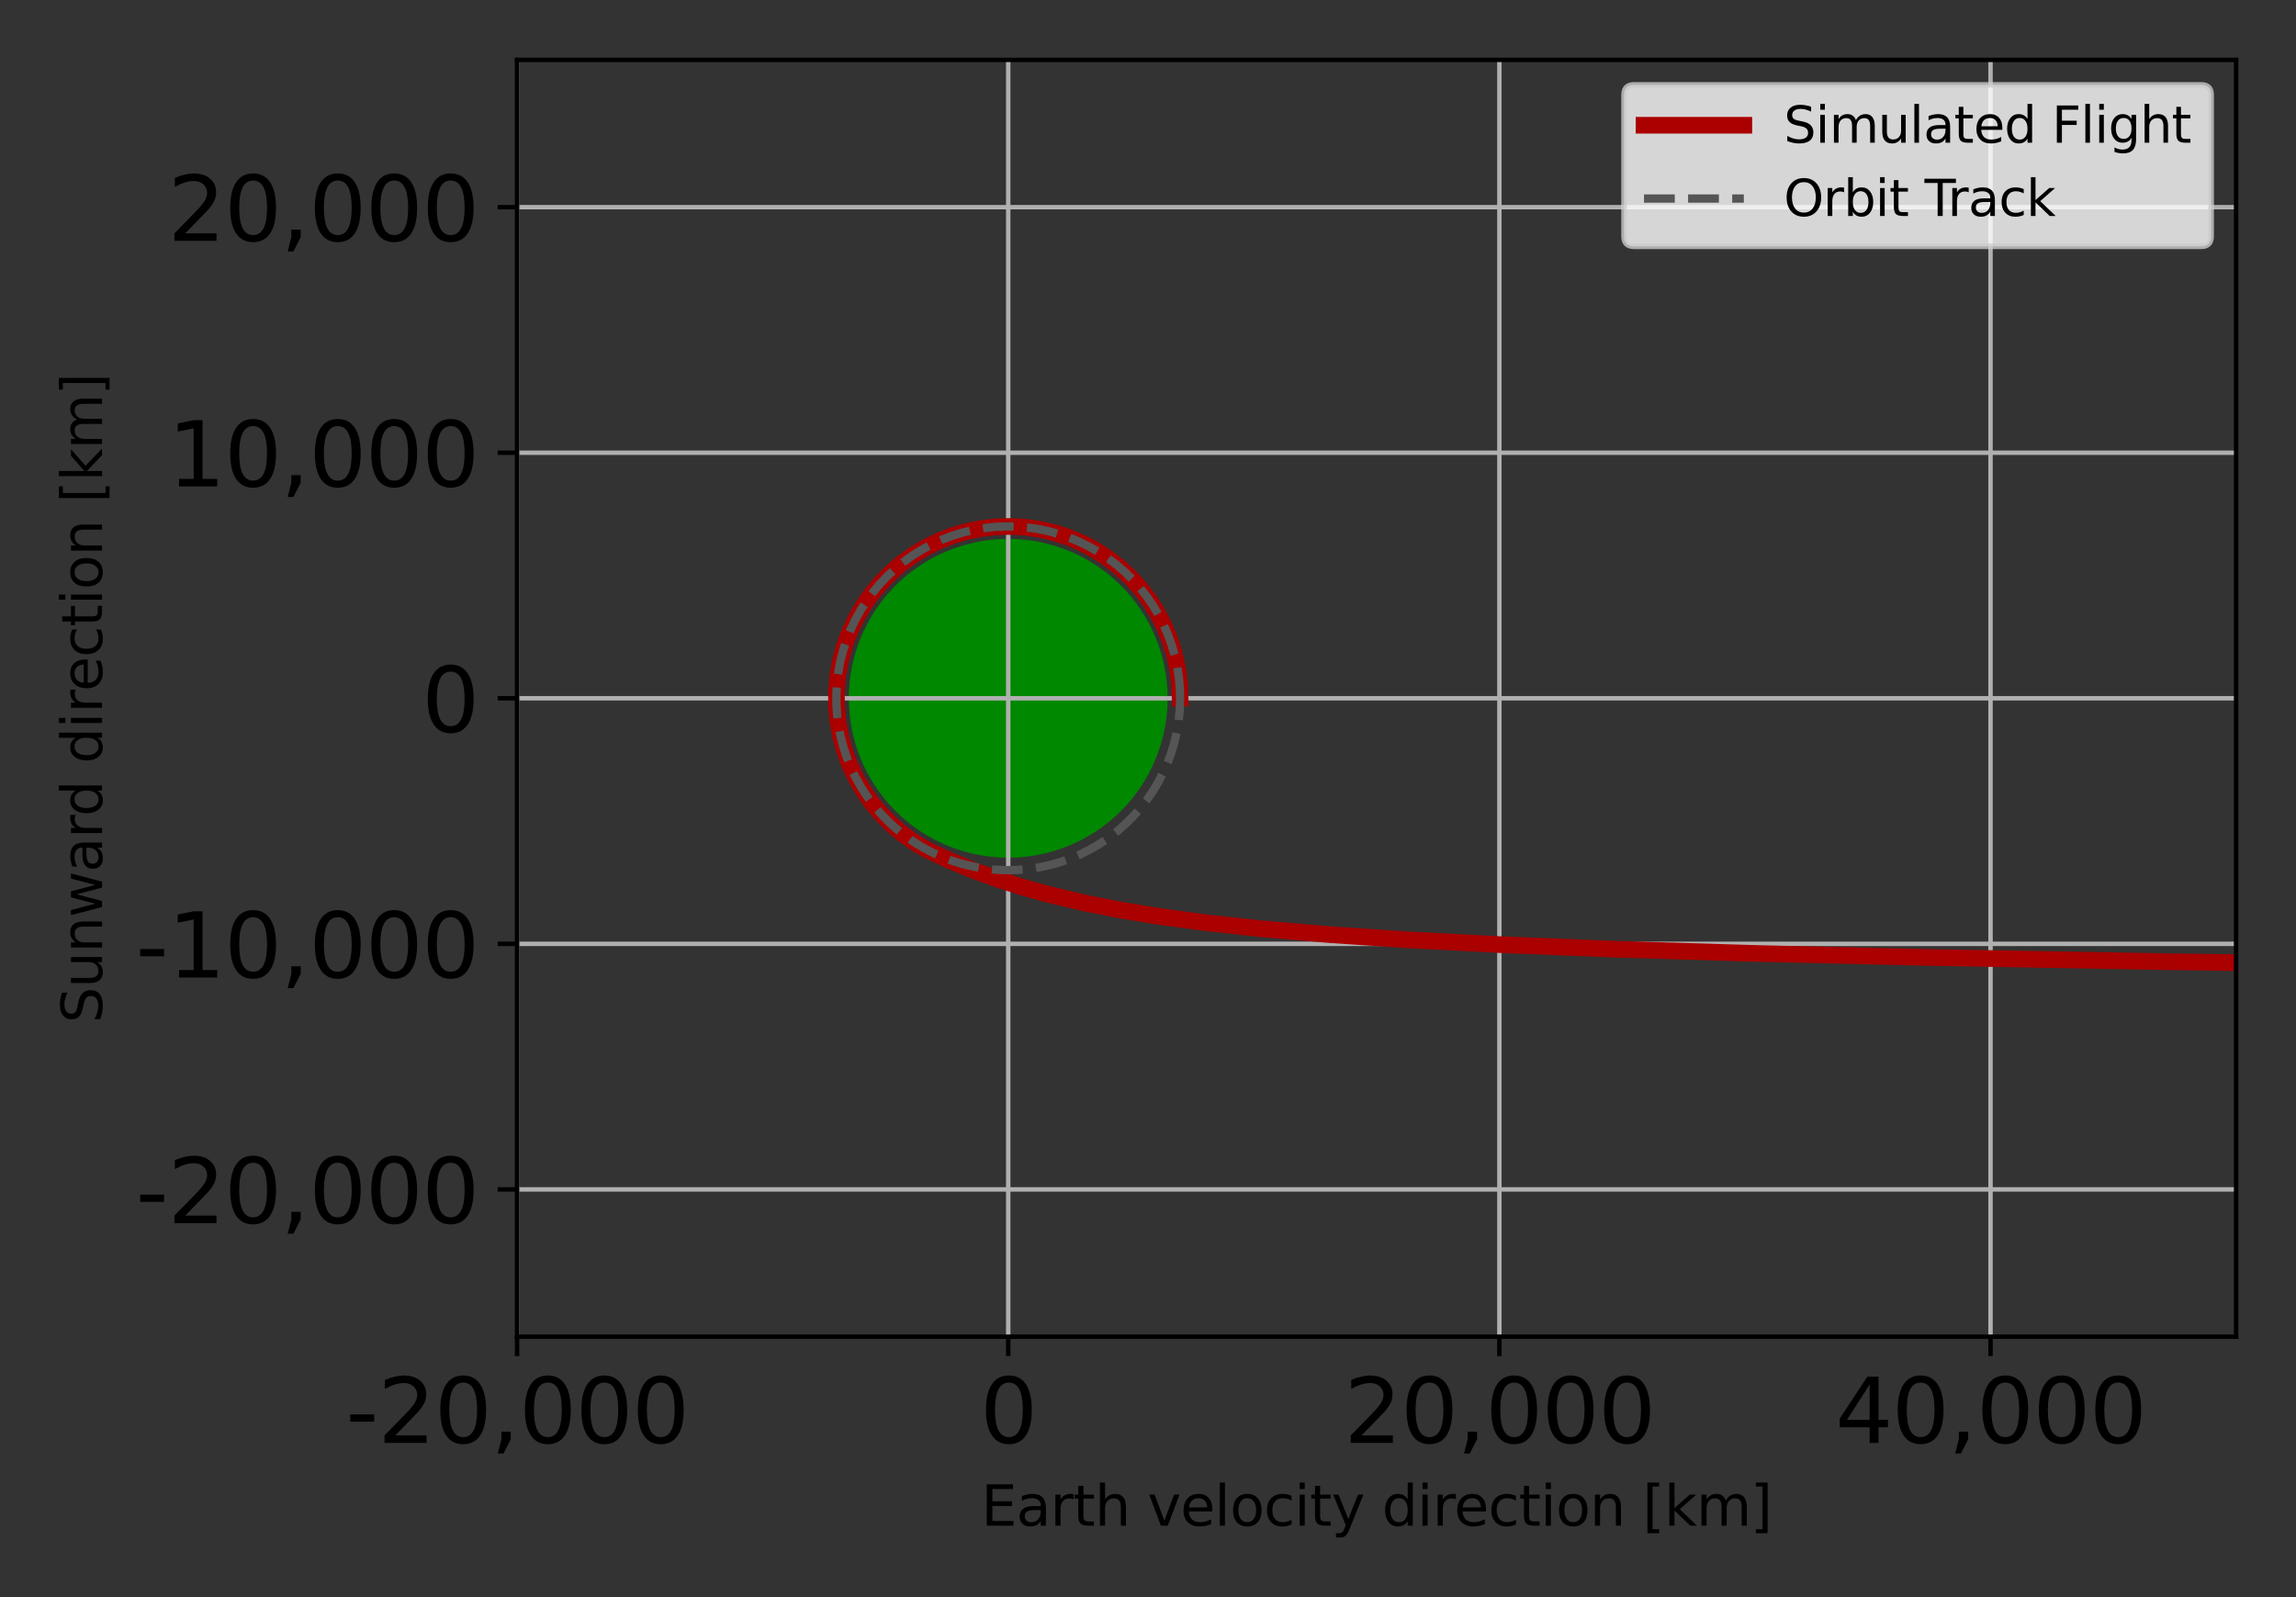 <?xml version="1.0" encoding="utf-8" standalone="no"?>
<!DOCTYPE svg PUBLIC "-//W3C//DTD SVG 1.1//EN"
  "http://www.w3.org/Graphics/SVG/1.1/DTD/svg11.dtd">
<svg xmlns:xlink="http://www.w3.org/1999/xlink" width="414pt" height="288pt" viewBox="0 0 414 288" xmlns="http://www.w3.org/2000/svg" version="1.1">
 <rect x="0" y="0" width="414" height="288" fill="#333333" stroke="none"/>
 <defs>
  <style type="text/css">*{stroke-linejoin: round; stroke-linecap: butt}</style>
 </defs>
 <g id="figure_1">
  <g id="patch_1">
   <path d="M 0 288 
L 414 288 
L 414 0 
L 0 0 
L 0 288 
z
" style="fill: none"/>
  </g>
  <g id="axes_1">
   <g id="patch_2">
    <path d="M 93.236 241.037 
L 403.2 241.037 
L 403.2 10.8 
L 93.236 10.8 
L 93.236 241.037 
z
" style="fill: none"/>
   </g>
   <g id="patch_3">
    <path d="M 181.797 154.161 
C 189.287 154.161 196.471 151.185 201.768 145.889 
C 207.064 140.593 210.04 133.409 210.04 125.918 
C 210.04 118.428 207.064 111.244 201.768 105.948 
C 196.471 100.651 189.287 97.676 181.797 97.676 
C 174.307 97.676 167.122 100.651 161.826 105.948 
C 156.53 111.244 153.554 118.428 153.554 125.918 
C 153.554 133.409 156.53 140.593 161.826 145.889 
C 167.122 151.185 174.307 154.161 181.797 154.161 
z
" clip-path="url(#p5ca1a8adaf)" style="fill: #008800; stroke: #008800; stroke-linejoin: miter"/>
   </g>
   <g id="matplotlib.axis_1">
    <g id="xtick_1">
     <g id="line2d_1">
      <path d="M 93.236 241.037 
L 93.236 10.8 
" clip-path="url(#p5ca1a8adaf)" style="fill: none; stroke: #b0b0b0; stroke-width: 0.8; stroke-linecap: square"/>
     </g>
     <g id="line2d_2">
      <defs>
       <path id="mf0bdb07b02" d="M 0 0 
L 0 3.5 
" style="stroke: #000000; stroke-width: 0.8"/>
      </defs>
      <g>
       <use xlink:href="#mf0bdb07b02" x="93.236" y="241.037" style="stroke: #000000; stroke-width: 0.8"/>
      </g>
     </g>
     <g id="text_1">
      <!-- -20,000 -->
      <g transform="translate(62.357 260.194) scale(0.16 -0.16)">
       <defs>
        <path id="DejaVuSans-2d" d="M 313 2009 
L 1997 2009 
L 1997 1497 
L 313 1497 
L 313 2009 
z
" transform="scale(0.016)"/>
        <path id="DejaVuSans-32" d="M 1228 531 
L 3431 531 
L 3431 0 
L 469 0 
L 469 531 
Q 828 903 1448 1529 
Q 2069 2156 2228 2338 
Q 2531 2678 2651 2914 
Q 2772 3150 2772 3378 
Q 2772 3750 2511 3984 
Q 2250 4219 1831 4219 
Q 1534 4219 1204 4116 
Q 875 4013 500 3803 
L 500 4441 
Q 881 4594 1212 4672 
Q 1544 4750 1819 4750 
Q 2544 4750 2975 4387 
Q 3406 4025 3406 3419 
Q 3406 3131 3298 2873 
Q 3191 2616 2906 2266 
Q 2828 2175 2409 1742 
Q 1991 1309 1228 531 
z
" transform="scale(0.016)"/>
        <path id="DejaVuSans-30" d="M 2034 4250 
Q 1547 4250 1301 3770 
Q 1056 3291 1056 2328 
Q 1056 1369 1301 889 
Q 1547 409 2034 409 
Q 2525 409 2770 889 
Q 3016 1369 3016 2328 
Q 3016 3291 2770 3770 
Q 2525 4250 2034 4250 
z
M 2034 4750 
Q 2819 4750 3233 4129 
Q 3647 3509 3647 2328 
Q 3647 1150 3233 529 
Q 2819 -91 2034 -91 
Q 1250 -91 836 529 
Q 422 1150 422 2328 
Q 422 3509 836 4129 
Q 1250 4750 2034 4750 
z
" transform="scale(0.016)"/>
        <path id="DejaVuSans-2c" d="M 750 794 
L 1409 794 
L 1409 256 
L 897 -744 
L 494 -744 
L 750 256 
L 750 794 
z
" transform="scale(0.016)"/>
       </defs>
       <use xlink:href="#DejaVuSans-2d"/>
       <use xlink:href="#DejaVuSans-32" x="36.084"/>
       <use xlink:href="#DejaVuSans-30" x="99.707"/>
       <use xlink:href="#DejaVuSans-2c" x="163.33"/>
       <use xlink:href="#DejaVuSans-30" x="195.117"/>
       <use xlink:href="#DejaVuSans-30" x="258.74"/>
       <use xlink:href="#DejaVuSans-30" x="322.363"/>
      </g>
     </g>
    </g>
    <g id="xtick_2">
     <g id="line2d_3">
      <path d="M 181.797 241.037 
L 181.797 10.8 
" clip-path="url(#p5ca1a8adaf)" style="fill: none; stroke: #b0b0b0; stroke-width: 0.8; stroke-linecap: square"/>
     </g>
     <g id="line2d_4">
      <g>
       <use xlink:href="#mf0bdb07b02" x="181.797" y="241.037" style="stroke: #000000; stroke-width: 0.8"/>
      </g>
     </g>
     <g id="text_2">
      <!-- 0 -->
      <g transform="translate(176.707 260.194) scale(0.16 -0.16)">
       <use xlink:href="#DejaVuSans-30"/>
      </g>
     </g>
    </g>
    <g id="xtick_3">
     <g id="line2d_5">
      <path d="M 270.358 241.037 
L 270.358 10.8 
" clip-path="url(#p5ca1a8adaf)" style="fill: none; stroke: #b0b0b0; stroke-width: 0.8; stroke-linecap: square"/>
     </g>
     <g id="line2d_6">
      <g>
       <use xlink:href="#mf0bdb07b02" x="270.358" y="241.037" style="stroke: #000000; stroke-width: 0.8"/>
      </g>
     </g>
     <g id="text_3">
      <!-- 20,000 -->
      <g transform="translate(242.366 260.194) scale(0.16 -0.16)">
       <use xlink:href="#DejaVuSans-32"/>
       <use xlink:href="#DejaVuSans-30" x="63.623"/>
       <use xlink:href="#DejaVuSans-2c" x="127.246"/>
       <use xlink:href="#DejaVuSans-30" x="159.033"/>
       <use xlink:href="#DejaVuSans-30" x="222.656"/>
       <use xlink:href="#DejaVuSans-30" x="286.279"/>
      </g>
     </g>
    </g>
    <g id="xtick_4">
     <g id="line2d_7">
      <path d="M 358.919 241.037 
L 358.919 10.8 
" clip-path="url(#p5ca1a8adaf)" style="fill: none; stroke: #b0b0b0; stroke-width: 0.8; stroke-linecap: square"/>
     </g>
     <g id="line2d_8">
      <g>
       <use xlink:href="#mf0bdb07b02" x="358.919" y="241.037" style="stroke: #000000; stroke-width: 0.8"/>
      </g>
     </g>
     <g id="text_4">
      <!-- 40,000 -->
      <g transform="translate(330.927 260.194) scale(0.16 -0.16)">
       <defs>
        <path id="DejaVuSans-34" d="M 2419 4116 
L 825 1625 
L 2419 1625 
L 2419 4116 
z
M 2253 4666 
L 3047 4666 
L 3047 1625 
L 3713 1625 
L 3713 1100 
L 3047 1100 
L 3047 0 
L 2419 0 
L 2419 1100 
L 313 1100 
L 313 1709 
L 2253 4666 
z
" transform="scale(0.016)"/>
       </defs>
       <use xlink:href="#DejaVuSans-34"/>
       <use xlink:href="#DejaVuSans-30" x="63.623"/>
       <use xlink:href="#DejaVuSans-2c" x="127.246"/>
       <use xlink:href="#DejaVuSans-30" x="159.033"/>
       <use xlink:href="#DejaVuSans-30" x="222.656"/>
       <use xlink:href="#DejaVuSans-30" x="286.279"/>
      </g>
     </g>
    </g>
    <g id="text_5">
     <!-- Earth velocity direction [km] -->
     <g transform="translate(176.924 275.12) scale(0.1 -0.1)">
      <defs>
       <path id="DejaVuSans-45" d="M 628 4666 
L 3578 4666 
L 3578 4134 
L 1259 4134 
L 1259 2753 
L 3481 2753 
L 3481 2222 
L 1259 2222 
L 1259 531 
L 3634 531 
L 3634 0 
L 628 0 
L 628 4666 
z
" transform="scale(0.016)"/>
       <path id="DejaVuSans-61" d="M 2194 1759 
Q 1497 1759 1228 1600 
Q 959 1441 959 1056 
Q 959 750 1161 570 
Q 1363 391 1709 391 
Q 2188 391 2477 730 
Q 2766 1069 2766 1631 
L 2766 1759 
L 2194 1759 
z
M 3341 1997 
L 3341 0 
L 2766 0 
L 2766 531 
Q 2569 213 2275 61 
Q 1981 -91 1556 -91 
Q 1019 -91 701 211 
Q 384 513 384 1019 
Q 384 1609 779 1909 
Q 1175 2209 1959 2209 
L 2766 2209 
L 2766 2266 
Q 2766 2663 2505 2880 
Q 2244 3097 1772 3097 
Q 1472 3097 1187 3025 
Q 903 2953 641 2809 
L 641 3341 
Q 956 3463 1253 3523 
Q 1550 3584 1831 3584 
Q 2591 3584 2966 3190 
Q 3341 2797 3341 1997 
z
" transform="scale(0.016)"/>
       <path id="DejaVuSans-72" d="M 2631 2963 
Q 2534 3019 2420 3045 
Q 2306 3072 2169 3072 
Q 1681 3072 1420 2755 
Q 1159 2438 1159 1844 
L 1159 0 
L 581 0 
L 581 3500 
L 1159 3500 
L 1159 2956 
Q 1341 3275 1631 3429 
Q 1922 3584 2338 3584 
Q 2397 3584 2469 3576 
Q 2541 3569 2628 3553 
L 2631 2963 
z
" transform="scale(0.016)"/>
       <path id="DejaVuSans-74" d="M 1172 4494 
L 1172 3500 
L 2356 3500 
L 2356 3053 
L 1172 3053 
L 1172 1153 
Q 1172 725 1289 603 
Q 1406 481 1766 481 
L 2356 481 
L 2356 0 
L 1766 0 
Q 1100 0 847 248 
Q 594 497 594 1153 
L 594 3053 
L 172 3053 
L 172 3500 
L 594 3500 
L 594 4494 
L 1172 4494 
z
" transform="scale(0.016)"/>
       <path id="DejaVuSans-68" d="M 3513 2113 
L 3513 0 
L 2938 0 
L 2938 2094 
Q 2938 2591 2744 2837 
Q 2550 3084 2163 3084 
Q 1697 3084 1428 2787 
Q 1159 2491 1159 1978 
L 1159 0 
L 581 0 
L 581 4863 
L 1159 4863 
L 1159 2956 
Q 1366 3272 1645 3428 
Q 1925 3584 2291 3584 
Q 2894 3584 3203 3211 
Q 3513 2838 3513 2113 
z
" transform="scale(0.016)"/>
       <path id="DejaVuSans-20" transform="scale(0.016)"/>
       <path id="DejaVuSans-76" d="M 191 3500 
L 800 3500 
L 1894 563 
L 2988 3500 
L 3597 3500 
L 2284 0 
L 1503 0 
L 191 3500 
z
" transform="scale(0.016)"/>
       <path id="DejaVuSans-65" d="M 3597 1894 
L 3597 1613 
L 953 1613 
Q 991 1019 1311 708 
Q 1631 397 2203 397 
Q 2534 397 2845 478 
Q 3156 559 3463 722 
L 3463 178 
Q 3153 47 2828 -22 
Q 2503 -91 2169 -91 
Q 1331 -91 842 396 
Q 353 884 353 1716 
Q 353 2575 817 3079 
Q 1281 3584 2069 3584 
Q 2775 3584 3186 3129 
Q 3597 2675 3597 1894 
z
M 3022 2063 
Q 3016 2534 2758 2815 
Q 2500 3097 2075 3097 
Q 1594 3097 1305 2825 
Q 1016 2553 972 2059 
L 3022 2063 
z
" transform="scale(0.016)"/>
       <path id="DejaVuSans-6c" d="M 603 4863 
L 1178 4863 
L 1178 0 
L 603 0 
L 603 4863 
z
" transform="scale(0.016)"/>
       <path id="DejaVuSans-6f" d="M 1959 3097 
Q 1497 3097 1228 2736 
Q 959 2375 959 1747 
Q 959 1119 1226 758 
Q 1494 397 1959 397 
Q 2419 397 2687 759 
Q 2956 1122 2956 1747 
Q 2956 2369 2687 2733 
Q 2419 3097 1959 3097 
z
M 1959 3584 
Q 2709 3584 3137 3096 
Q 3566 2609 3566 1747 
Q 3566 888 3137 398 
Q 2709 -91 1959 -91 
Q 1206 -91 779 398 
Q 353 888 353 1747 
Q 353 2609 779 3096 
Q 1206 3584 1959 3584 
z
" transform="scale(0.016)"/>
       <path id="DejaVuSans-63" d="M 3122 3366 
L 3122 2828 
Q 2878 2963 2633 3030 
Q 2388 3097 2138 3097 
Q 1578 3097 1268 2742 
Q 959 2388 959 1747 
Q 959 1106 1268 751 
Q 1578 397 2138 397 
Q 2388 397 2633 464 
Q 2878 531 3122 666 
L 3122 134 
Q 2881 22 2623 -34 
Q 2366 -91 2075 -91 
Q 1284 -91 818 406 
Q 353 903 353 1747 
Q 353 2603 823 3093 
Q 1294 3584 2113 3584 
Q 2378 3584 2631 3529 
Q 2884 3475 3122 3366 
z
" transform="scale(0.016)"/>
       <path id="DejaVuSans-69" d="M 603 3500 
L 1178 3500 
L 1178 0 
L 603 0 
L 603 3500 
z
M 603 4863 
L 1178 4863 
L 1178 4134 
L 603 4134 
L 603 4863 
z
" transform="scale(0.016)"/>
       <path id="DejaVuSans-79" d="M 2059 -325 
Q 1816 -950 1584 -1140 
Q 1353 -1331 966 -1331 
L 506 -1331 
L 506 -850 
L 844 -850 
Q 1081 -850 1212 -737 
Q 1344 -625 1503 -206 
L 1606 56 
L 191 3500 
L 800 3500 
L 1894 763 
L 2988 3500 
L 3597 3500 
L 2059 -325 
z
" transform="scale(0.016)"/>
       <path id="DejaVuSans-64" d="M 2906 2969 
L 2906 4863 
L 3481 4863 
L 3481 0 
L 2906 0 
L 2906 525 
Q 2725 213 2448 61 
Q 2172 -91 1784 -91 
Q 1150 -91 751 415 
Q 353 922 353 1747 
Q 353 2572 751 3078 
Q 1150 3584 1784 3584 
Q 2172 3584 2448 3432 
Q 2725 3281 2906 2969 
z
M 947 1747 
Q 947 1113 1208 752 
Q 1469 391 1925 391 
Q 2381 391 2643 752 
Q 2906 1113 2906 1747 
Q 2906 2381 2643 2742 
Q 2381 3103 1925 3103 
Q 1469 3103 1208 2742 
Q 947 2381 947 1747 
z
" transform="scale(0.016)"/>
       <path id="DejaVuSans-6e" d="M 3513 2113 
L 3513 0 
L 2938 0 
L 2938 2094 
Q 2938 2591 2744 2837 
Q 2550 3084 2163 3084 
Q 1697 3084 1428 2787 
Q 1159 2491 1159 1978 
L 1159 0 
L 581 0 
L 581 3500 
L 1159 3500 
L 1159 2956 
Q 1366 3272 1645 3428 
Q 1925 3584 2291 3584 
Q 2894 3584 3203 3211 
Q 3513 2838 3513 2113 
z
" transform="scale(0.016)"/>
       <path id="DejaVuSans-5b" d="M 550 4863 
L 1875 4863 
L 1875 4416 
L 1125 4416 
L 1125 -397 
L 1875 -397 
L 1875 -844 
L 550 -844 
L 550 4863 
z
" transform="scale(0.016)"/>
       <path id="DejaVuSans-6b" d="M 581 4863 
L 1159 4863 
L 1159 1991 
L 2875 3500 
L 3609 3500 
L 1753 1863 
L 3688 0 
L 2938 0 
L 1159 1709 
L 1159 0 
L 581 0 
L 581 4863 
z
" transform="scale(0.016)"/>
       <path id="DejaVuSans-6d" d="M 3328 2828 
Q 3544 3216 3844 3400 
Q 4144 3584 4550 3584 
Q 5097 3584 5394 3201 
Q 5691 2819 5691 2113 
L 5691 0 
L 5113 0 
L 5113 2094 
Q 5113 2597 4934 2840 
Q 4756 3084 4391 3084 
Q 3944 3084 3684 2787 
Q 3425 2491 3425 1978 
L 3425 0 
L 2847 0 
L 2847 2094 
Q 2847 2600 2669 2842 
Q 2491 3084 2119 3084 
Q 1678 3084 1418 2786 
Q 1159 2488 1159 1978 
L 1159 0 
L 581 0 
L 581 3500 
L 1159 3500 
L 1159 2956 
Q 1356 3278 1631 3431 
Q 1906 3584 2284 3584 
Q 2666 3584 2933 3390 
Q 3200 3197 3328 2828 
z
" transform="scale(0.016)"/>
       <path id="DejaVuSans-5d" d="M 1947 4863 
L 1947 -844 
L 622 -844 
L 622 -397 
L 1369 -397 
L 1369 4416 
L 622 4416 
L 622 4863 
L 1947 4863 
z
" transform="scale(0.016)"/>
      </defs>
      <use xlink:href="#DejaVuSans-45"/>
      <use xlink:href="#DejaVuSans-61" x="63.184"/>
      <use xlink:href="#DejaVuSans-72" x="124.463"/>
      <use xlink:href="#DejaVuSans-74" x="165.576"/>
      <use xlink:href="#DejaVuSans-68" x="204.785"/>
      <use xlink:href="#DejaVuSans-20" x="268.164"/>
      <use xlink:href="#DejaVuSans-76" x="299.951"/>
      <use xlink:href="#DejaVuSans-65" x="359.131"/>
      <use xlink:href="#DejaVuSans-6c" x="420.654"/>
      <use xlink:href="#DejaVuSans-6f" x="448.438"/>
      <use xlink:href="#DejaVuSans-63" x="509.619"/>
      <use xlink:href="#DejaVuSans-69" x="564.6"/>
      <use xlink:href="#DejaVuSans-74" x="592.383"/>
      <use xlink:href="#DejaVuSans-79" x="631.592"/>
      <use xlink:href="#DejaVuSans-20" x="690.771"/>
      <use xlink:href="#DejaVuSans-64" x="722.559"/>
      <use xlink:href="#DejaVuSans-69" x="786.035"/>
      <use xlink:href="#DejaVuSans-72" x="813.818"/>
      <use xlink:href="#DejaVuSans-65" x="852.682"/>
      <use xlink:href="#DejaVuSans-63" x="914.205"/>
      <use xlink:href="#DejaVuSans-74" x="969.186"/>
      <use xlink:href="#DejaVuSans-69" x="1008.395"/>
      <use xlink:href="#DejaVuSans-6f" x="1036.178"/>
      <use xlink:href="#DejaVuSans-6e" x="1097.359"/>
      <use xlink:href="#DejaVuSans-20" x="1160.738"/>
      <use xlink:href="#DejaVuSans-5b" x="1192.525"/>
      <use xlink:href="#DejaVuSans-6b" x="1231.539"/>
      <use xlink:href="#DejaVuSans-6d" x="1289.449"/>
      <use xlink:href="#DejaVuSans-5d" x="1386.861"/>
     </g>
    </g>
   </g>
   <g id="matplotlib.axis_2">
    <g id="ytick_1">
     <g id="line2d_9">
      <path d="M 93.236 214.48 
L 403.2 214.48 
" clip-path="url(#p5ca1a8adaf)" style="fill: none; stroke: #b0b0b0; stroke-width: 0.8; stroke-linecap: square"/>
     </g>
     <g id="line2d_10">
      <defs>
       <path id="m6d38265987" d="M 0 0 
L -3.5 0 
" style="stroke: #000000; stroke-width: 0.8"/>
      </defs>
      <g>
       <use xlink:href="#m6d38265987" x="93.236" y="214.48" style="stroke: #000000; stroke-width: 0.8"/>
      </g>
     </g>
     <g id="text_6">
      <!-- -20,000 -->
      <g transform="translate(24.478 220.558) scale(0.16 -0.16)">
       <use xlink:href="#DejaVuSans-2d"/>
       <use xlink:href="#DejaVuSans-32" x="36.084"/>
       <use xlink:href="#DejaVuSans-30" x="99.707"/>
       <use xlink:href="#DejaVuSans-2c" x="163.33"/>
       <use xlink:href="#DejaVuSans-30" x="195.117"/>
       <use xlink:href="#DejaVuSans-30" x="258.74"/>
       <use xlink:href="#DejaVuSans-30" x="322.363"/>
      </g>
     </g>
    </g>
    <g id="ytick_2">
     <g id="line2d_11">
      <path d="M 93.236 170.199 
L 403.2 170.199 
" clip-path="url(#p5ca1a8adaf)" style="fill: none; stroke: #b0b0b0; stroke-width: 0.8; stroke-linecap: square"/>
     </g>
     <g id="line2d_12">
      <g>
       <use xlink:href="#m6d38265987" x="93.236" y="170.199" style="stroke: #000000; stroke-width: 0.8"/>
      </g>
     </g>
     <g id="text_7">
      <!-- -10,000 -->
      <g transform="translate(24.478 176.278) scale(0.16 -0.16)">
       <defs>
        <path id="DejaVuSans-31" d="M 794 531 
L 1825 531 
L 1825 4091 
L 703 3866 
L 703 4441 
L 1819 4666 
L 2450 4666 
L 2450 531 
L 3481 531 
L 3481 0 
L 794 0 
L 794 531 
z
" transform="scale(0.016)"/>
       </defs>
       <use xlink:href="#DejaVuSans-2d"/>
       <use xlink:href="#DejaVuSans-31" x="36.084"/>
       <use xlink:href="#DejaVuSans-30" x="99.707"/>
       <use xlink:href="#DejaVuSans-2c" x="163.33"/>
       <use xlink:href="#DejaVuSans-30" x="195.117"/>
       <use xlink:href="#DejaVuSans-30" x="258.74"/>
       <use xlink:href="#DejaVuSans-30" x="322.363"/>
      </g>
     </g>
    </g>
    <g id="ytick_3">
     <g id="line2d_13">
      <path d="M 93.236 125.918 
L 403.2 125.918 
" clip-path="url(#p5ca1a8adaf)" style="fill: none; stroke: #b0b0b0; stroke-width: 0.8; stroke-linecap: square"/>
     </g>
     <g id="line2d_14">
      <g>
       <use xlink:href="#m6d38265987" x="93.236" y="125.918" style="stroke: #000000; stroke-width: 0.8"/>
      </g>
     </g>
     <g id="text_8">
      <!-- 0 -->
      <g transform="translate(76.056 131.997) scale(0.16 -0.16)">
       <use xlink:href="#DejaVuSans-30"/>
      </g>
     </g>
    </g>
    <g id="ytick_4">
     <g id="line2d_15">
      <path d="M 93.236 81.638 
L 403.2 81.638 
" clip-path="url(#p5ca1a8adaf)" style="fill: none; stroke: #b0b0b0; stroke-width: 0.8; stroke-linecap: square"/>
     </g>
     <g id="line2d_16">
      <g>
       <use xlink:href="#m6d38265987" x="93.236" y="81.638" style="stroke: #000000; stroke-width: 0.8"/>
      </g>
     </g>
     <g id="text_9">
      <!-- 10,000 -->
      <g transform="translate(30.251 87.717) scale(0.16 -0.16)">
       <use xlink:href="#DejaVuSans-31"/>
       <use xlink:href="#DejaVuSans-30" x="63.623"/>
       <use xlink:href="#DejaVuSans-2c" x="127.246"/>
       <use xlink:href="#DejaVuSans-30" x="159.033"/>
       <use xlink:href="#DejaVuSans-30" x="222.656"/>
       <use xlink:href="#DejaVuSans-30" x="286.279"/>
      </g>
     </g>
    </g>
    <g id="ytick_5">
     <g id="line2d_17">
      <path d="M 93.236 37.357 
L 403.2 37.357 
" clip-path="url(#p5ca1a8adaf)" style="fill: none; stroke: #b0b0b0; stroke-width: 0.8; stroke-linecap: square"/>
     </g>
     <g id="line2d_18">
      <g>
       <use xlink:href="#m6d38265987" x="93.236" y="37.357" style="stroke: #000000; stroke-width: 0.8"/>
      </g>
     </g>
     <g id="text_10">
      <!-- 20,000 -->
      <g transform="translate(30.251 43.436) scale(0.16 -0.16)">
       <use xlink:href="#DejaVuSans-32"/>
       <use xlink:href="#DejaVuSans-30" x="63.623"/>
       <use xlink:href="#DejaVuSans-2c" x="127.246"/>
       <use xlink:href="#DejaVuSans-30" x="159.033"/>
       <use xlink:href="#DejaVuSans-30" x="222.656"/>
       <use xlink:href="#DejaVuSans-30" x="286.279"/>
      </g>
     </g>
    </g>
    <g id="text_11">
     <!-- Sunward direction [km] -->
     <g transform="translate(18.398 184.48) rotate(-90) scale(0.1 -0.1)">
      <defs>
       <path id="DejaVuSans-53" d="M 3425 4513 
L 3425 3897 
Q 3066 4069 2747 4153 
Q 2428 4238 2131 4238 
Q 1616 4238 1336 4038 
Q 1056 3838 1056 3469 
Q 1056 3159 1242 3001 
Q 1428 2844 1947 2747 
L 2328 2669 
Q 3034 2534 3370 2195 
Q 3706 1856 3706 1288 
Q 3706 609 3251 259 
Q 2797 -91 1919 -91 
Q 1588 -91 1214 -16 
Q 841 59 441 206 
L 441 856 
Q 825 641 1194 531 
Q 1563 422 1919 422 
Q 2459 422 2753 634 
Q 3047 847 3047 1241 
Q 3047 1584 2836 1778 
Q 2625 1972 2144 2069 
L 1759 2144 
Q 1053 2284 737 2584 
Q 422 2884 422 3419 
Q 422 4038 858 4394 
Q 1294 4750 2059 4750 
Q 2388 4750 2728 4690 
Q 3069 4631 3425 4513 
z
" transform="scale(0.016)"/>
       <path id="DejaVuSans-75" d="M 544 1381 
L 544 3500 
L 1119 3500 
L 1119 1403 
Q 1119 906 1312 657 
Q 1506 409 1894 409 
Q 2359 409 2629 706 
Q 2900 1003 2900 1516 
L 2900 3500 
L 3475 3500 
L 3475 0 
L 2900 0 
L 2900 538 
Q 2691 219 2414 64 
Q 2138 -91 1772 -91 
Q 1169 -91 856 284 
Q 544 659 544 1381 
z
M 1991 3584 
L 1991 3584 
z
" transform="scale(0.016)"/>
       <path id="DejaVuSans-77" d="M 269 3500 
L 844 3500 
L 1563 769 
L 2278 3500 
L 2956 3500 
L 3675 769 
L 4391 3500 
L 4966 3500 
L 4050 0 
L 3372 0 
L 2619 2869 
L 1863 0 
L 1184 0 
L 269 3500 
z
" transform="scale(0.016)"/>
      </defs>
      <use xlink:href="#DejaVuSans-53"/>
      <use xlink:href="#DejaVuSans-75" x="63.477"/>
      <use xlink:href="#DejaVuSans-6e" x="126.855"/>
      <use xlink:href="#DejaVuSans-77" x="190.234"/>
      <use xlink:href="#DejaVuSans-61" x="272.021"/>
      <use xlink:href="#DejaVuSans-72" x="333.301"/>
      <use xlink:href="#DejaVuSans-64" x="372.664"/>
      <use xlink:href="#DejaVuSans-20" x="436.141"/>
      <use xlink:href="#DejaVuSans-64" x="467.928"/>
      <use xlink:href="#DejaVuSans-69" x="531.404"/>
      <use xlink:href="#DejaVuSans-72" x="559.188"/>
      <use xlink:href="#DejaVuSans-65" x="598.051"/>
      <use xlink:href="#DejaVuSans-63" x="659.574"/>
      <use xlink:href="#DejaVuSans-74" x="714.555"/>
      <use xlink:href="#DejaVuSans-69" x="753.764"/>
      <use xlink:href="#DejaVuSans-6f" x="781.547"/>
      <use xlink:href="#DejaVuSans-6e" x="842.729"/>
      <use xlink:href="#DejaVuSans-20" x="906.107"/>
      <use xlink:href="#DejaVuSans-5b" x="937.895"/>
      <use xlink:href="#DejaVuSans-6b" x="976.908"/>
      <use xlink:href="#DejaVuSans-6d" x="1034.818"/>
      <use xlink:href="#DejaVuSans-5d" x="1132.23"/>
     </g>
    </g>
   </g>
   <g id="line2d_19">
    <path d="M 212.793 125.918 
L 212.678 123.249 
L 212.333 120.599 
L 211.762 117.988 
L 210.967 115.437 
L 209.956 112.963 
L 208.735 110.586 
L 207.315 108.322 
L 205.704 106.19 
L 203.916 104.204 
L 201.964 102.379 
L 199.861 100.73 
L 197.624 99.268 
L 195.27 98.003 
L 192.815 96.947 
L 190.279 96.105 
L 187.68 95.485 
L 185.036 95.092 
L 182.369 94.927 
L 179.698 94.993 
L 177.042 95.289 
L 174.421 95.812 
L 171.855 96.559 
L 169.364 97.525 
L 166.964 98.701 
L 164.675 100.08 
L 162.513 101.651 
L 160.494 103.402 
L 158.634 105.321 
L 156.946 107.392 
L 155.443 109.602 
L 154.135 111.932 
L 153.033 114.367 
L 152.145 116.887 
L 151.478 119.475 
L 151.035 122.11 
L 150.822 124.774 
L 150.838 127.446 
L 151.085 130.107 
L 151.56 132.737 
L 152.259 135.316 
L 153.179 137.825 
L 154.311 140.246 
L 155.647 142.56 
L 157.177 144.751 
L 158.891 146.801 
L 160.775 148.697 
L 162.815 150.423 
L 164.996 151.967 
L 167.302 153.317 
L 170.721 154.941 
L 175.225 156.829 
L 179.776 158.5 
L 184.34 159.965 
L 188.89 161.241 
L 195.65 162.848 
L 202.3 164.155 
L 208.825 165.227 
L 217.335 166.381 
L 227.691 167.506 
L 239.77 168.538 
L 253.472 169.455 
L 270.612 170.343 
L 291.014 171.155 
L 316.347 171.925 
L 348.183 172.663 
L 391.462 173.426 
L 415 173.767 
L 415 173.767 
" clip-path="url(#p5ca1a8adaf)" style="fill: none; stroke: #aa0000; stroke-width: 3; stroke-linecap: square"/>
   </g>
   <g id="line2d_20">
    <path d="M 212.793 125.918 
L 212.731 123.953 
L 212.544 121.995 
L 212.233 120.052 
L 211.8 118.134 
L 211.246 116.247 
L 210.573 114.398 
L 209.784 112.596 
L 208.883 110.848 
L 207.873 109.16 
L 206.757 107.54 
L 205.542 105.994 
L 204.23 104.528 
L 202.828 103.149 
L 201.342 101.861 
L 199.777 100.669 
L 198.139 99.58 
L 196.436 98.597 
L 194.673 97.723 
L 192.859 96.963 
L 191 96.32 
L 189.105 95.796 
L 187.179 95.393 
L 185.232 95.113 
L 183.272 94.957 
L 181.305 94.926 
L 179.34 95.019 
L 177.386 95.237 
L 175.449 95.579 
L 173.537 96.043 
L 171.659 96.627 
L 169.822 97.329 
L 168.032 98.146 
L 166.299 99.075 
L 164.627 100.112 
L 163.025 101.253 
L 161.499 102.493 
L 160.054 103.827 
L 158.696 105.251 
L 157.432 106.758 
L 156.266 108.342 
L 155.202 109.996 
L 154.246 111.715 
L 153.401 113.491 
L 152.67 115.317 
L 152.056 117.186 
L 151.562 119.09 
L 151.19 121.021 
L 150.941 122.972 
L 150.816 124.935 
L 150.816 126.902 
L 150.941 128.865 
L 151.19 130.816 
L 151.562 132.747 
L 152.056 134.651 
L 152.67 136.52 
L 153.401 138.346 
L 154.246 140.122 
L 155.202 141.841 
L 156.266 143.495 
L 157.432 145.079 
L 158.696 146.586 
L 160.054 148.009 
L 161.499 149.344 
L 163.025 150.584 
L 164.627 151.725 
L 166.299 152.762 
L 168.032 153.691 
L 169.822 154.508 
L 171.659 155.21 
L 173.537 155.794 
L 175.449 156.258 
L 177.386 156.599 
L 179.34 156.817 
L 181.305 156.911 
L 183.272 156.88 
L 185.232 156.724 
L 187.179 156.444 
L 189.105 156.041 
L 191 155.517 
L 192.859 154.874 
L 194.673 154.114 
L 196.436 153.24 
L 198.139 152.257 
L 199.777 151.167 
L 201.342 149.976 
L 202.828 148.688 
L 204.23 147.308 
L 205.542 145.843 
L 206.757 144.296 
L 207.873 142.676 
L 208.883 140.989 
L 209.784 139.241 
L 210.573 137.439 
L 211.246 135.59 
L 211.8 133.703 
L 212.233 131.785 
L 212.544 129.842 
L 212.731 127.884 
L 212.793 125.918 
" clip-path="url(#p5ca1a8adaf)" style="fill: none; stroke-dasharray: 5.55,2.4; stroke-dashoffset: 0; stroke: #555555; stroke-width: 1.5"/>
   </g>
   <g id="patch_4">
    <path d="M 93.236 241.037 
L 93.236 10.8 
" style="fill: none; stroke: #000000; stroke-width: 0.8; stroke-linejoin: miter; stroke-linecap: square"/>
   </g>
   <g id="patch_5">
    <path d="M 403.2 241.037 
L 403.2 10.8 
" style="fill: none; stroke: #000000; stroke-width: 0.8; stroke-linejoin: miter; stroke-linecap: square"/>
   </g>
   <g id="patch_6">
    <path d="M 93.236 241.037 
L 403.2 241.037 
" style="fill: none; stroke: #000000; stroke-width: 0.8; stroke-linejoin: miter; stroke-linecap: square"/>
   </g>
   <g id="patch_7">
    <path d="M 93.236 10.8 
L 403.2 10.8 
" style="fill: none; stroke: #000000; stroke-width: 0.8; stroke-linejoin: miter; stroke-linecap: square"/>
   </g>
   <g id="legend_1">
    <g id="patch_8">
     <path d="M 294.637 44.421 
L 396.9 44.421 
Q 398.7 44.421 398.7 42.621 
L 398.7 17.1 
Q 398.7 15.3 396.9 15.3 
L 294.637 15.3 
Q 292.837 15.3 292.837 17.1 
L 292.837 42.621 
Q 292.837 44.421 294.637 44.421 
z
" style="fill: #ffffff; opacity: 0.8; stroke: #cccccc; stroke-linejoin: miter"/>
    </g>
    <g id="line2d_21">
     <path d="M 296.438 22.589 
L 305.438 22.589 
L 314.438 22.589 
" style="fill: none; stroke: #aa0000; stroke-width: 3; stroke-linecap: square"/>
    </g>
    <g id="text_12">
     <!-- Simulated Flight -->
     <g transform="translate(321.637 25.739) scale(0.09 -0.09)">
      <defs>
       <path id="DejaVuSans-46" d="M 628 4666 
L 3309 4666 
L 3309 4134 
L 1259 4134 
L 1259 2759 
L 3109 2759 
L 3109 2228 
L 1259 2228 
L 1259 0 
L 628 0 
L 628 4666 
z
" transform="scale(0.016)"/>
       <path id="DejaVuSans-67" d="M 2906 1791 
Q 2906 2416 2648 2759 
Q 2391 3103 1925 3103 
Q 1463 3103 1205 2759 
Q 947 2416 947 1791 
Q 947 1169 1205 825 
Q 1463 481 1925 481 
Q 2391 481 2648 825 
Q 2906 1169 2906 1791 
z
M 3481 434 
Q 3481 -459 3084 -895 
Q 2688 -1331 1869 -1331 
Q 1566 -1331 1297 -1286 
Q 1028 -1241 775 -1147 
L 775 -588 
Q 1028 -725 1275 -790 
Q 1522 -856 1778 -856 
Q 2344 -856 2625 -561 
Q 2906 -266 2906 331 
L 2906 616 
Q 2728 306 2450 153 
Q 2172 0 1784 0 
Q 1141 0 747 490 
Q 353 981 353 1791 
Q 353 2603 747 3093 
Q 1141 3584 1784 3584 
Q 2172 3584 2450 3431 
Q 2728 3278 2906 2969 
L 2906 3500 
L 3481 3500 
L 3481 434 
z
" transform="scale(0.016)"/>
      </defs>
      <use xlink:href="#DejaVuSans-53"/>
      <use xlink:href="#DejaVuSans-69" x="63.477"/>
      <use xlink:href="#DejaVuSans-6d" x="91.26"/>
      <use xlink:href="#DejaVuSans-75" x="188.672"/>
      <use xlink:href="#DejaVuSans-6c" x="252.051"/>
      <use xlink:href="#DejaVuSans-61" x="279.834"/>
      <use xlink:href="#DejaVuSans-74" x="341.113"/>
      <use xlink:href="#DejaVuSans-65" x="380.322"/>
      <use xlink:href="#DejaVuSans-64" x="441.846"/>
      <use xlink:href="#DejaVuSans-20" x="505.322"/>
      <use xlink:href="#DejaVuSans-46" x="537.109"/>
      <use xlink:href="#DejaVuSans-6c" x="594.629"/>
      <use xlink:href="#DejaVuSans-69" x="622.412"/>
      <use xlink:href="#DejaVuSans-67" x="650.195"/>
      <use xlink:href="#DejaVuSans-68" x="713.672"/>
      <use xlink:href="#DejaVuSans-74" x="777.051"/>
     </g>
    </g>
    <g id="line2d_22">
     <path d="M 296.438 35.799 
L 305.438 35.799 
L 314.438 35.799 
" style="fill: none; stroke-dasharray: 5.55,2.4; stroke-dashoffset: 0; stroke: #555555; stroke-width: 1.5"/>
    </g>
    <g id="text_13">
     <!-- Orbit Track -->
     <g transform="translate(321.637 38.949) scale(0.09 -0.09)">
      <defs>
       <path id="DejaVuSans-4f" d="M 2522 4238 
Q 1834 4238 1429 3725 
Q 1025 3213 1025 2328 
Q 1025 1447 1429 934 
Q 1834 422 2522 422 
Q 3209 422 3611 934 
Q 4013 1447 4013 2328 
Q 4013 3213 3611 3725 
Q 3209 4238 2522 4238 
z
M 2522 4750 
Q 3503 4750 4090 4092 
Q 4678 3434 4678 2328 
Q 4678 1225 4090 567 
Q 3503 -91 2522 -91 
Q 1538 -91 948 565 
Q 359 1222 359 2328 
Q 359 3434 948 4092 
Q 1538 4750 2522 4750 
z
" transform="scale(0.016)"/>
       <path id="DejaVuSans-62" d="M 3116 1747 
Q 3116 2381 2855 2742 
Q 2594 3103 2138 3103 
Q 1681 3103 1420 2742 
Q 1159 2381 1159 1747 
Q 1159 1113 1420 752 
Q 1681 391 2138 391 
Q 2594 391 2855 752 
Q 3116 1113 3116 1747 
z
M 1159 2969 
Q 1341 3281 1617 3432 
Q 1894 3584 2278 3584 
Q 2916 3584 3314 3078 
Q 3713 2572 3713 1747 
Q 3713 922 3314 415 
Q 2916 -91 2278 -91 
Q 1894 -91 1617 61 
Q 1341 213 1159 525 
L 1159 0 
L 581 0 
L 581 4863 
L 1159 4863 
L 1159 2969 
z
" transform="scale(0.016)"/>
       <path id="DejaVuSans-54" d="M -19 4666 
L 3928 4666 
L 3928 4134 
L 2272 4134 
L 2272 0 
L 1638 0 
L 1638 4134 
L -19 4134 
L -19 4666 
z
" transform="scale(0.016)"/>
      </defs>
      <use xlink:href="#DejaVuSans-4f"/>
      <use xlink:href="#DejaVuSans-72" x="78.711"/>
      <use xlink:href="#DejaVuSans-62" x="119.824"/>
      <use xlink:href="#DejaVuSans-69" x="183.301"/>
      <use xlink:href="#DejaVuSans-74" x="211.084"/>
      <use xlink:href="#DejaVuSans-20" x="250.293"/>
      <use xlink:href="#DejaVuSans-54" x="282.08"/>
      <use xlink:href="#DejaVuSans-72" x="328.414"/>
      <use xlink:href="#DejaVuSans-61" x="369.527"/>
      <use xlink:href="#DejaVuSans-63" x="430.807"/>
      <use xlink:href="#DejaVuSans-6b" x="485.787"/>
     </g>
    </g>
   </g>
  </g>
 </g>
 <defs>
  <clipPath id="p5ca1a8adaf">
   <rect x="93.236" y="10.8" width="309.964" height="230.237"/>
  </clipPath>
 </defs>
</svg>
